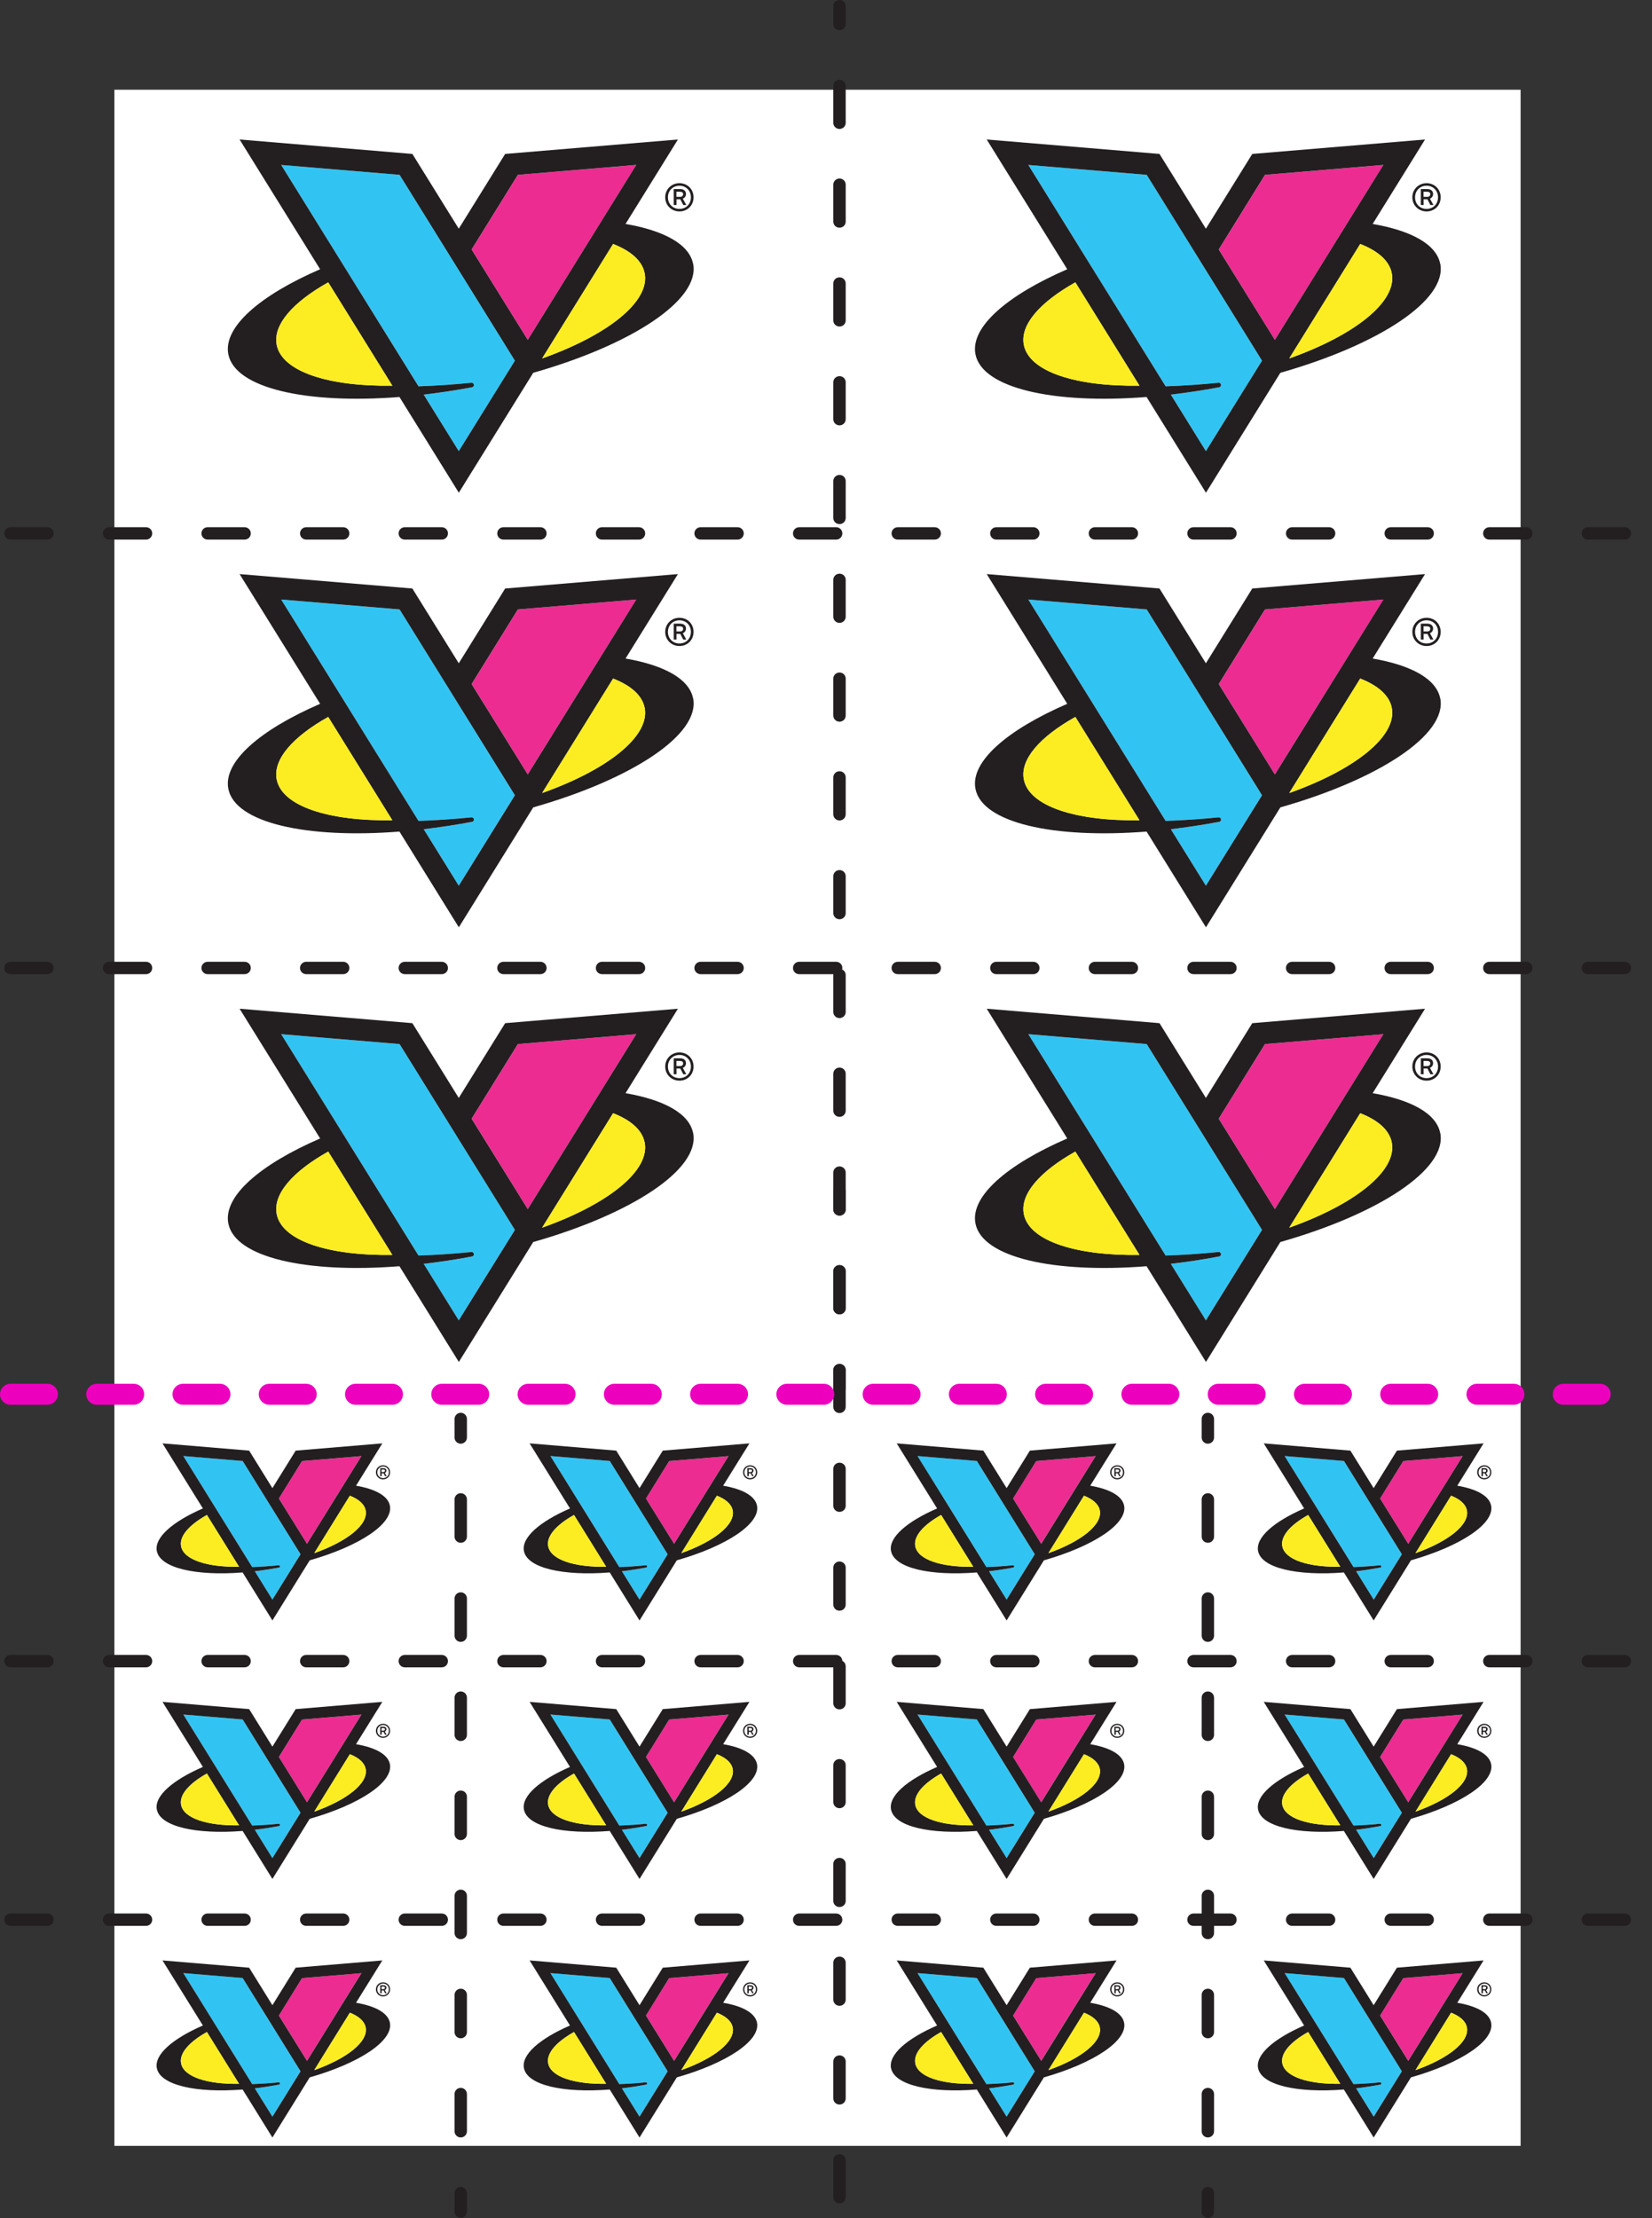 <?xml version="1.0" encoding="UTF-8"?>
<svg xmlns="http://www.w3.org/2000/svg" id="Layer_2" version="1.1" viewBox="0 0 250.7 336.44">
  <rect x="0" y="0" width="250.7" height="336.44" fill="#333333" stroke="none"/>
  <defs>
    <style>
      .st0 {
        fill: #31c4f3;
      }

      .st1 {
        fill: #fff;
      }

      .st2 {
        fill: #ec00bd;
      }

      .st3 {
        fill: #231f20;
      }

      .st4 {
        fill: #fbed21;
      }

      .st5 {
        fill: #ec2c91;
      }
    </style>
  </defs>
  <rect class="st1" x="17.36" y="13.61" width="213.4" height="311.89"></rect>
  <g>
    <path class="st3" d="M127.4,4.58c-.52,0-.94-.41-.94-.92V.92c0-.51.42-.92.94-.92s.94.41.94.92v2.75c0,.51-.42.92-.94.92h0Z"></path>
    <path class="st3" d="M127.4,199.38c-.52,0-.94-.41-.94-.92v-5.63c0-.51.42-.92.94-.92s.94.41.94.92v5.63c0,.51-.42.92-.94.92ZM127.4,184.4c-.52,0-.94-.41-.94-.92v-5.63c0-.51.42-.92.94-.92s.94.41.94.92v5.63c0,.51-.42.92-.94.92ZM127.4,169.41c-.52,0-.94-.41-.94-.92v-5.63c0-.51.42-.92.94-.92s.94.41.94.92v5.63c0,.51-.42.92-.94.92ZM127.4,154.43c-.52,0-.94-.41-.94-.92v-5.62c0-.51.42-.92.94-.92s.94.41.94.92v5.62c0,.51-.42.92-.94.92ZM127.4,139.44c-.52,0-.94-.41-.94-.92v-5.62c0-.51.42-.92.94-.92s.94.41.94.92v5.62c0,.51-.42.92-.94.92ZM127.4,124.45c-.52,0-.94-.41-.94-.92v-5.62c0-.51.42-.92.94-.92s.94.41.94.92v5.62c0,.51-.42.92-.94.92ZM127.4,109.47c-.52,0-.94-.41-.94-.92v-5.62c0-.51.42-.92.94-.92s.94.41.94.92v5.62c0,.51-.42.92-.94.92ZM127.4,94.48c-.52,0-.94-.41-.94-.92v-5.62c0-.51.42-.92.94-.92s.94.41.94.92v5.62c0,.51-.42.92-.94.92ZM127.4,79.5c-.52,0-.94-.41-.94-.92v-5.62c0-.51.42-.92.94-.92s.94.41.94.92v5.62c0,.51-.42.92-.94.92ZM127.4,64.52c-.52,0-.94-.41-.94-.92v-5.62c0-.51.42-.92.94-.92s.94.41.94.92v5.62c0,.51-.42.92-.94.92ZM127.4,49.53c-.52,0-.94-.41-.94-.92v-5.62c0-.51.42-.92.94-.92s.94.41.94.92v5.62c0,.51-.42.92-.94.92ZM127.4,34.54c-.52,0-.94-.41-.94-.92v-5.62c0-.51.42-.92.94-.92s.94.41.94.92v5.62c0,.51-.42.92-.94.92ZM127.4,19.56c-.52,0-.94-.41-.94-.92v-5.62c0-.51.42-.92.94-.92s.94.41.94.92v5.62c0,.51-.42.92-.94.92Z"></path>
    <path class="st3" d="M127.4,211.49c-.52,0-.94-.41-.94-.92v-2.75c0-.51.42-.92.94-.92s.94.41.94.92v2.75c0,.51-.42.92-.94.92Z"></path>
  </g>
  <g>
    <path class="st3" d="M127.4,184.37c-.52,0-.94-.41-.94-.92v-2.74c0-.51.42-.92.94-.92s.94.41.94.92v2.75c0,.51-.42.92-.94.92h0Z"></path>
    <path class="st3" d="M127.4,334.22c-.52,0-.94-.41-.94-.92v-5.62c0-.51.42-.92.94-.92s.94.41.94.92v5.62c0,.51-.42.92-.94.92ZM127.4,319.23c-.52,0-.94-.41-.94-.92v-5.62c0-.51.42-.92.94-.92s.94.41.94.92v5.62c0,.51-.42.92-.94.92ZM127.4,304.25c-.52,0-.94-.41-.94-.92v-5.62c0-.51.42-.92.94-.92s.94.41.94.92v5.62c0,.51-.42.92-.94.92ZM127.4,289.27c-.52,0-.94-.41-.94-.92v-5.62c0-.51.42-.92.94-.92s.94.41.94.92v5.62c0,.51-.42.92-.94.92ZM127.4,274.28c-.52,0-.94-.41-.94-.92v-5.62c0-.51.42-.92.94-.92s.94.41.94.92v5.62c0,.51-.42.92-.94.92ZM127.4,259.29c-.52,0-.94-.41-.94-.92v-5.62c0-.51.42-.92.94-.92s.94.41.94.92v5.62c0,.51-.42.92-.94.92ZM127.4,244.32c-.52,0-.94-.41-.94-.92v-5.62c0-.51.42-.92.94-.92s.94.41.94.92v5.62c0,.51-.42.92-.94.92ZM127.4,229.33c-.52,0-.94-.41-.94-.92v-5.62c0-.51.42-.92.94-.92s.94.41.94.92v5.62c0,.51-.42.92-.94.92ZM127.4,214.34c-.52,0-.94-.41-.94-.92v-5.62c0-.51.42-.92.94-.92s.94.41.94.92v5.62c0,.51-.42.92-.94.92ZM127.4,199.35c-.52,0-.94-.41-.94-.92v-5.62c0-.51.42-.92.94-.92s.94.41.94.92v5.62c0,.51-.42.92-.94.92Z"></path>
  </g>
  <g>
    <path class="st3" d="M69.92,218.99c-.52,0-.94-.42-.94-.94v-2.81c0-.52.42-.94.94-.94s.94.42.94.94v2.81c0,.52-.42.94-.94.94Z"></path>
    <path class="st3" d="M69.92,324.22c-.52,0-.94-.42-.94-.94v-5.64c0-.52.42-.94.94-.94s.94.42.94.94v5.64c0,.52-.42.94-.94.94ZM69.92,309.18c-.52,0-.94-.42-.94-.94v-5.64c0-.52.42-.94.94-.94s.94.42.94.94v5.64c0,.52-.42.94-.94.94ZM69.92,294.15c-.52,0-.94-.42-.94-.94v-5.64c0-.52.42-.94.94-.94s.94.42.94.94v5.64c0,.52-.42.94-.94.94ZM69.92,279.12c-.52,0-.94-.42-.94-.94v-5.64c0-.52.42-.94.94-.94s.94.42.94.94v5.64c0,.52-.42.94-.94.94ZM69.92,264.09c-.52,0-.94-.42-.94-.94v-5.64c0-.52.42-.94.94-.94s.94.42.94.94v5.64c0,.52-.42.94-.94.94ZM69.92,249.05c-.52,0-.94-.42-.94-.94v-5.64c0-.52.42-.94.94-.94s.94.42.94.94v5.64c0,.52-.42.94-.94.94ZM69.92,234.02c-.52,0-.94-.42-.94-.94v-5.64c0-.52.42-.94.94-.94s.94.42.94.94v5.64c0,.52-.42.94-.94.94Z"></path>
    <path class="st3" d="M69.92,336.42c-.52,0-.94-.42-.94-.94v-2.81c0-.52.42-.94.94-.94s.94.42.94.94v2.81c0,.52-.42.94-.94.94Z"></path>
  </g>
  <g>
    <path class="st3" d="M183.3,218.99c-.52,0-.94-.42-.94-.94v-2.81c0-.52.42-.94.94-.94s.94.42.94.94v2.81c0,.52-.42.94-.94.94Z"></path>
    <path class="st3" d="M183.3,324.22c-.52,0-.94-.42-.94-.94v-5.64c0-.52.42-.94.94-.94s.94.42.94.94v5.64c0,.52-.42.94-.94.94ZM183.3,309.18c-.52,0-.94-.42-.94-.94v-5.64c0-.52.42-.94.94-.94s.94.42.94.94v5.64c0,.52-.42.94-.94.94ZM183.3,294.15c-.52,0-.94-.42-.94-.94v-5.64c0-.52.42-.94.94-.94s.94.42.94.94v5.64c0,.52-.42.94-.94.94ZM183.3,279.12c-.52,0-.94-.42-.94-.94v-5.64c0-.52.42-.94.94-.94s.94.42.94.94v5.64c0,.52-.42.94-.94.94ZM183.3,264.09c-.52,0-.94-.42-.94-.94v-5.64c0-.52.42-.94.94-.94s.94.42.94.94v5.64c0,.52-.42.94-.94.94ZM183.3,249.05c-.52,0-.94-.42-.94-.94v-5.64c0-.52.42-.94.94-.94s.94.42.94.94v5.64c0,.52-.42.94-.94.94ZM183.3,234.02c-.52,0-.94-.42-.94-.94v-5.64c0-.52.42-.94.94-.94s.94.42.94.94v5.64c0,.52-.42.94-.94.94Z"></path>
    <path class="st3" d="M183.3,336.42c-.52,0-.94-.42-.94-.94v-2.81c0-.52.42-.94.94-.94s.94.42.94.94v2.81c0,.52-.42.94-.94.94Z"></path>
  </g>
  <path class="st2" d="M242.84,213.08h-5.61c-.88,0-1.59-.71-1.59-1.59s.71-1.59,1.59-1.59h5.61c.88,0,1.59.71,1.59,1.59s-.71,1.59-1.59,1.59ZM229.75,213.08h-5.61c-.88,0-1.59-.71-1.59-1.59s.71-1.59,1.59-1.59h5.61c.88,0,1.59.71,1.59,1.59s-.71,1.59-1.59,1.59ZM216.66,213.08h-5.61c-.88,0-1.59-.71-1.59-1.59s.71-1.59,1.59-1.59h5.61c.88,0,1.59.71,1.59,1.59s-.71,1.59-1.59,1.59ZM203.57,213.08h-5.61c-.88,0-1.59-.71-1.59-1.59s.71-1.59,1.59-1.59h5.61c.88,0,1.59.71,1.59,1.59s-.71,1.59-1.59,1.59ZM190.48,213.08h-5.61c-.88,0-1.59-.71-1.59-1.59s.71-1.59,1.59-1.59h5.61c.88,0,1.59.71,1.59,1.59s-.71,1.59-1.59,1.59ZM177.38,213.08h-5.61c-.88,0-1.59-.71-1.59-1.59s.71-1.59,1.59-1.59h5.61c.88,0,1.59.71,1.59,1.59s-.71,1.59-1.59,1.59ZM164.29,213.08h-5.61c-.88,0-1.59-.71-1.59-1.59s.71-1.59,1.59-1.59h5.61c.88,0,1.59.71,1.59,1.59s-.71,1.59-1.59,1.59ZM151.2,213.08h-5.61c-.88,0-1.59-.71-1.59-1.59s.71-1.59,1.59-1.59h5.61c.88,0,1.59.71,1.59,1.59s-.71,1.59-1.59,1.59ZM138.11,213.08h-5.61c-.88,0-1.59-.71-1.59-1.59s.71-1.59,1.59-1.59h5.61c.88,0,1.59.71,1.59,1.59s-.71,1.59-1.59,1.59ZM125.02,213.08h-5.61c-.88,0-1.59-.71-1.59-1.59s.71-1.59,1.59-1.59h5.61c.88,0,1.59.71,1.59,1.59s-.71,1.59-1.59,1.59ZM111.93,213.08h-5.61c-.88,0-1.59-.71-1.59-1.59s.71-1.59,1.59-1.59h5.61c.88,0,1.59.71,1.59,1.59s-.71,1.59-1.59,1.59ZM98.84,213.08h-5.61c-.88,0-1.59-.71-1.59-1.59s.71-1.59,1.59-1.59h5.61c.88,0,1.59.71,1.59,1.59s-.71,1.59-1.59,1.59ZM85.75,213.08h-5.61c-.88,0-1.59-.71-1.59-1.59s.71-1.59,1.59-1.59h5.61c.88,0,1.59.71,1.59,1.59s-.71,1.59-1.59,1.59ZM72.65,213.08h-5.61c-.88,0-1.59-.71-1.59-1.59s.71-1.59,1.59-1.59h5.61c.88,0,1.59.71,1.59,1.59s-.71,1.59-1.59,1.59ZM59.56,213.08h-5.61c-.88,0-1.59-.71-1.59-1.59s.71-1.59,1.59-1.59h5.61c.88,0,1.59.71,1.59,1.59s-.71,1.59-1.59,1.59ZM46.47,213.08h-5.61c-.88,0-1.59-.71-1.59-1.59s.71-1.59,1.59-1.59h5.61c.88,0,1.59.71,1.59,1.59s-.71,1.59-1.59,1.59ZM33.38,213.08h-5.61c-.88,0-1.59-.71-1.59-1.59s.71-1.59,1.59-1.59h5.61c.88,0,1.59.71,1.59,1.59s-.71,1.59-1.59,1.59ZM20.29,213.08h-5.61c-.88,0-1.59-.71-1.59-1.59s.71-1.59,1.59-1.59h5.61c.88,0,1.59.71,1.59,1.59s-.71,1.59-1.59,1.59ZM7.2,213.08H1.59c-.88,0-1.59-.71-1.59-1.59s.71-1.59,1.59-1.59h5.61c.88,0,1.59.71,1.59,1.59s-.71,1.59-1.59,1.59Z"></path>
  <path class="st3" d="M246.58,81.85h-5.61c-.52,0-.94-.42-.94-.94s.42-.94.94-.94h5.61c.52,0,.94.42.94.94s-.42.94-.94.94ZM231.62,81.85h-5.61c-.52,0-.94-.42-.94-.94s.42-.94.94-.94h5.61c.52,0,.94.42.94.94s-.42.94-.94.94ZM216.66,81.85h-5.61c-.52,0-.94-.42-.94-.94s.42-.94.94-.94h5.61c.52,0,.94.42.94.94s-.42.94-.94.94ZM201.7,81.85h-5.61c-.52,0-.94-.42-.94-.94s.42-.94.94-.94h5.61c.52,0,.94.42.94.94s-.42.94-.94.94ZM186.73,81.85h-5.61c-.52,0-.94-.42-.94-.94s.42-.94.94-.94h5.61c.52,0,.94.42.94.94s-.42.94-.94.94ZM171.77,81.85h-5.61c-.52,0-.94-.42-.94-.94s.42-.94.94-.94h5.61c.52,0,.94.42.94.94s-.42.94-.94.94ZM156.81,81.85h-5.61c-.52,0-.94-.42-.94-.94s.42-.94.94-.94h5.61c.52,0,.94.42.94.94s-.42.94-.94.94ZM141.85,81.85h-5.61c-.52,0-.94-.42-.94-.94s.42-.94.94-.94h5.61c.52,0,.94.42.94.94s-.42.94-.94.94ZM126.89,81.85h-5.61c-.52,0-.94-.42-.94-.94s.42-.94.94-.94h5.61c.52,0,.94.42.94.94s-.42.94-.94.94ZM111.93,81.85h-5.61c-.52,0-.94-.42-.94-.94s.42-.94.94-.94h5.61c.52,0,.94.42.94.94s-.42.94-.94.94ZM96.97,81.85h-5.61c-.52,0-.94-.42-.94-.94s.42-.94.94-.94h5.61c.52,0,.94.42.94.94s-.42.94-.94.94ZM82.01,81.85h-5.61c-.52,0-.94-.42-.94-.94s.42-.94.94-.94h5.61c.52,0,.94.42.94.94s-.42.94-.94.94ZM67.04,81.85h-5.61c-.52,0-.94-.42-.94-.94s.42-.94.94-.94h5.61c.52,0,.94.42.94.94s-.42.94-.94.94ZM52.08,81.85h-5.61c-.52,0-.94-.42-.94-.94s.42-.94.94-.94h5.61c.52,0,.94.42.94.94s-.42.94-.94.94ZM37.12,81.85h-5.61c-.52,0-.94-.42-.94-.94s.42-.94.94-.94h5.61c.52,0,.94.42.94.94s-.42.94-.94.94ZM22.16,81.85h-5.61c-.52,0-.94-.42-.94-.94s.42-.94.94-.94h5.61c.52,0,.94.42.94.94s-.42.94-.94.94ZM7.2,81.85H1.59c-.52,0-.94-.42-.94-.94s.42-.94.94-.94h5.61c.52,0,.94.42.94.94s-.42.94-.94.94Z"></path>
  <path class="st3" d="M246.58,147.77h-5.61c-.52,0-.94-.42-.94-.94s.42-.94.94-.94h5.61c.52,0,.94.42.94.94s-.42.94-.94.94ZM231.62,147.77h-5.61c-.52,0-.94-.42-.94-.94s.42-.94.94-.94h5.61c.52,0,.94.42.94.94s-.42.94-.94.94ZM216.66,147.77h-5.61c-.52,0-.94-.42-.94-.94s.42-.94.94-.94h5.61c.52,0,.94.42.94.94s-.42.94-.94.94ZM201.7,147.77h-5.61c-.52,0-.94-.42-.94-.94s.42-.94.94-.94h5.61c.52,0,.94.42.94.94s-.42.94-.94.94ZM186.73,147.77h-5.61c-.52,0-.94-.42-.94-.94s.42-.94.94-.94h5.61c.52,0,.94.42.94.94s-.42.94-.94.94ZM171.77,147.77h-5.61c-.52,0-.94-.42-.94-.94s.42-.94.94-.94h5.61c.52,0,.94.42.94.94s-.42.94-.94.94ZM156.81,147.77h-5.61c-.52,0-.94-.42-.94-.94s.42-.94.94-.94h5.61c.52,0,.94.42.94.94s-.42.94-.94.94ZM141.85,147.77h-5.61c-.52,0-.94-.42-.94-.94s.42-.94.94-.94h5.61c.52,0,.94.42.94.94s-.42.94-.94.94ZM126.89,147.77h-5.61c-.52,0-.94-.42-.94-.94s.42-.94.94-.94h5.61c.52,0,.94.42.94.94s-.42.94-.94.94ZM111.93,147.77h-5.61c-.52,0-.94-.42-.94-.94s.42-.94.94-.94h5.61c.52,0,.94.42.94.94s-.42.94-.94.94ZM96.97,147.77h-5.61c-.52,0-.94-.42-.94-.94s.42-.94.94-.94h5.61c.52,0,.94.42.94.94s-.42.94-.94.94ZM82.01,147.77h-5.61c-.52,0-.94-.42-.94-.94s.42-.94.94-.94h5.61c.52,0,.94.42.94.94s-.42.94-.94.94ZM67.04,147.77h-5.61c-.52,0-.94-.42-.94-.94s.42-.94.94-.94h5.61c.52,0,.94.42.94.94s-.42.94-.94.94ZM52.08,147.77h-5.61c-.52,0-.94-.42-.94-.94s.42-.94.94-.94h5.61c.52,0,.94.42.94.94s-.42.94-.94.94ZM37.12,147.77h-5.61c-.52,0-.94-.42-.94-.94s.42-.94.94-.94h5.61c.52,0,.94.42.94.94s-.42.94-.94.94ZM22.16,147.77h-5.61c-.52,0-.94-.42-.94-.94s.42-.94.94-.94h5.61c.52,0,.94.42.94.94s-.42.94-.94.94ZM7.2,147.77H1.59c-.52,0-.94-.42-.94-.94s.42-.94.94-.94h5.61c.52,0,.94.42.94.94s-.42.94-.94.94Z"></path>
  <path class="st3" d="M246.58,252.91h-5.61c-.52,0-.94-.42-.94-.94s.42-.94.94-.94h5.61c.52,0,.94.42.94.94s-.42.94-.94.94ZM231.62,252.91h-5.61c-.52,0-.94-.42-.94-.94s.42-.94.94-.94h5.61c.52,0,.94.42.94.94s-.42.94-.94.94ZM216.66,252.91h-5.61c-.52,0-.94-.42-.94-.94s.42-.94.94-.94h5.61c.52,0,.94.42.94.94s-.42.94-.94.94ZM201.7,252.91h-5.61c-.52,0-.94-.42-.94-.94s.42-.94.94-.94h5.61c.52,0,.94.42.94.94s-.42.94-.94.94ZM186.73,252.91h-5.61c-.52,0-.94-.42-.94-.94s.42-.94.94-.94h5.61c.52,0,.94.42.94.94s-.42.94-.94.94ZM171.77,252.91h-5.61c-.52,0-.94-.42-.94-.94s.42-.94.94-.94h5.61c.52,0,.94.42.94.94s-.42.94-.94.94ZM156.81,252.91h-5.61c-.52,0-.94-.42-.94-.94s.42-.94.94-.94h5.61c.52,0,.94.42.94.94s-.42.94-.94.94ZM141.85,252.91h-5.61c-.52,0-.94-.42-.94-.94s.42-.94.94-.94h5.61c.52,0,.94.42.94.94s-.42.94-.94.94ZM126.89,252.91h-5.61c-.52,0-.94-.42-.94-.94s.42-.94.94-.94h5.61c.52,0,.94.42.94.94s-.42.94-.94.94ZM111.93,252.91h-5.61c-.52,0-.94-.42-.94-.94s.42-.94.94-.94h5.61c.52,0,.94.42.94.94s-.42.94-.94.94ZM96.97,252.91h-5.61c-.52,0-.94-.42-.94-.94s.42-.94.94-.94h5.61c.52,0,.94.42.94.94s-.42.94-.94.94ZM82.01,252.91h-5.61c-.52,0-.94-.42-.94-.94s.42-.94.94-.94h5.61c.52,0,.94.42.94.94s-.42.94-.94.94ZM67.04,252.91h-5.61c-.52,0-.94-.42-.94-.94s.42-.94.94-.94h5.61c.52,0,.94.42.94.94s-.42.94-.94.94ZM52.08,252.91h-5.61c-.52,0-.94-.42-.94-.94s.42-.94.94-.94h5.61c.52,0,.94.42.94.94s-.42.94-.94.94ZM37.12,252.91h-5.61c-.52,0-.94-.42-.94-.94s.42-.94.94-.94h5.61c.52,0,.94.42.94.94s-.42.94-.94.94ZM22.16,252.91h-5.61c-.52,0-.94-.42-.94-.94s.42-.94.94-.94h5.61c.52,0,.94.42.94.94s-.42.94-.94.94ZM7.2,252.91H1.59c-.52,0-.94-.42-.94-.94s.42-.94.94-.94h5.61c.52,0,.94.42.94.94s-.42.94-.94.94Z"></path>
  <path class="st3" d="M246.58,292.13h-5.61c-.52,0-.94-.42-.94-.94s.42-.94.94-.94h5.61c.52,0,.94.42.94.94s-.42.94-.94.94ZM231.62,292.13h-5.61c-.52,0-.94-.42-.94-.94s.42-.94.94-.94h5.61c.52,0,.94.42.94.94s-.42.94-.94.94ZM216.66,292.13h-5.61c-.52,0-.94-.42-.94-.94s.42-.94.94-.94h5.61c.52,0,.94.42.94.94s-.42.94-.94.94ZM201.7,292.13h-5.61c-.52,0-.94-.42-.94-.94s.42-.94.94-.94h5.61c.52,0,.94.42.94.94s-.42.94-.94.94ZM186.73,292.13h-5.61c-.52,0-.94-.42-.94-.94s.42-.94.94-.94h5.61c.52,0,.94.42.94.94s-.42.94-.94.94ZM171.77,292.13h-5.61c-.52,0-.94-.42-.94-.94s.42-.94.94-.94h5.61c.52,0,.94.42.94.94s-.42.94-.94.94ZM156.81,292.13h-5.61c-.52,0-.94-.42-.94-.94s.42-.94.94-.94h5.61c.52,0,.94.42.94.94s-.42.94-.94.94ZM141.85,292.13h-5.61c-.52,0-.94-.42-.94-.94s.42-.94.94-.94h5.61c.52,0,.94.42.94.94s-.42.94-.94.94ZM126.89,292.13h-5.61c-.52,0-.94-.42-.94-.94s.42-.94.94-.94h5.61c.52,0,.94.42.94.94s-.42.94-.94.94ZM111.93,292.13h-5.61c-.52,0-.94-.42-.94-.94s.42-.94.94-.94h5.61c.52,0,.94.42.94.94s-.42.94-.94.94ZM96.97,292.13h-5.61c-.52,0-.94-.42-.94-.94s.42-.94.94-.94h5.61c.52,0,.94.42.94.94s-.42.94-.94.94ZM82.01,292.13h-5.61c-.52,0-.94-.42-.94-.94s.42-.94.94-.94h5.61c.52,0,.94.42.94.94s-.42.94-.94.94ZM67.04,292.13h-5.61c-.52,0-.94-.42-.94-.94s.42-.94.94-.94h5.61c.52,0,.94.42.94.94s-.42.94-.94.94ZM52.08,292.13h-5.61c-.52,0-.94-.42-.94-.94s.42-.94.94-.94h5.61c.52,0,.94.42.94.94s-.42.94-.94.94ZM37.12,292.13h-5.61c-.52,0-.94-.42-.94-.94s.42-.94.94-.94h5.61c.52,0,.94.42.94.94s-.42.94-.94.94ZM22.16,292.13h-5.61c-.52,0-.94-.42-.94-.94s.42-.94.94-.94h5.61c.52,0,.94.42.94.94s-.42.94-.94.94ZM7.2,292.13H1.59c-.52,0-.94-.42-.94-.94s.42-.94.94-.94h5.61c.52,0,.94.42.94.94s-.42.94-.94.94Z"></path>
  <g>
    <g>
      <polygon class="st5" points="71.58 37.84 80.09 51.56 96.57 25.03 78.6 26.52 71.58 37.84"></polygon>
      <path class="st0" d="M60.64,26.52l17.5,28.19-8.52,13.72-5.32-8.57c2.38-.28,4.84-.65,7.34-1.12.23-.04.35-.3.23-.51h0c-.07-.12-.2-.18-.33-.17-2.84.28-5.52.46-8.03.54l-.03-.05-20.81-33.53,17.96,1.5h0Z"></path>
      <path class="st3" d="M105.18,40.02c-.58-2.97-4.41-5.04-10.25-6.05l7.95-12.81-26.22,2.19-7.04,11.34-7.04-11.34-26.22-2.19,12.22,19.68c-9.14,3.96-14.73,8.79-13.93,12.89,1,5.15,11.81,7.6,25.97,6.49l9.01,14.52,11.29-18.19c14.97-4.26,25.34-11.05,24.27-16.54h-.01ZM97.83,41.45c.84,4.31-5.65,9.4-15.56,12.92l10.77-17.36c2.7,1.05,4.42,2.55,4.79,4.44ZM78.6,26.52l17.96-1.5-16.47,26.54-8.52-13.72,7.02-11.32h.01ZM60.64,26.52l17.5,28.19-8.52,13.72-5.32-8.57c2.38-.28,4.84-.65,7.34-1.12.23-.04.35-.3.23-.51h0c-.07-.12-.2-.18-.33-.17-2.84.28-5.52.46-8.03.54l-20.84-33.58,17.96,1.5h0ZM41.99,52.31c-.59-3.05,2.47-6.48,7.82-9.48l9.73,15.67c-9.65.15-16.76-2.12-17.55-6.2h0Z"></path>
      <path class="st4" d="M97.83,41.45c-.37-1.89-2.09-3.39-4.79-4.44l-10.77,17.36c9.92-3.51,16.4-8.61,15.56-12.92ZM41.99,52.31c.79,4.07,7.9,6.34,17.55,6.2l-9.73-15.68c-5.35,2.99-8.41,6.43-7.82,9.48Z"></path>
    </g>
    <path class="st3" d="M100.95,29.93c0-1.21.94-2.14,2.16-2.14s2.14.92,2.14,2.14-.92,2.14-2.14,2.14-2.16-.93-2.16-2.14ZM104.85,29.93c0-1.01-.74-1.76-1.74-1.76s-1.75.75-1.75,1.76.74,1.76,1.75,1.76,1.74-.75,1.74-1.76ZM102.24,31.1v-2.42h.97c.54,0,.89.27.89.74,0,.31-.17.59-.48.71l.53.97h-.46l-.45-.87h-.58v.87h-.42ZM103.2,29.08h-.55v.78h.55c.29,0,.47-.15.47-.4s-.16-.37-.47-.37h0Z"></path>
  </g>
  <g>
    <g>
      <polygon class="st5" points="184.96 37.84 193.47 51.56 209.95 25.03 191.98 26.52 184.96 37.84"></polygon>
      <path class="st0" d="M174.02,26.52l17.5,28.19-8.52,13.72-5.32-8.57c2.38-.28,4.84-.65,7.34-1.12.23-.04.35-.3.23-.51h0c-.07-.12-.2-.18-.33-.17-2.84.28-5.52.46-8.03.54l-.03-.05-20.81-33.53,17.96,1.5h.01Z"></path>
      <path class="st3" d="M218.56,40.02c-.58-2.97-4.41-5.04-10.25-6.05l7.95-12.81-26.22,2.19-7.04,11.34-7.04-11.34-26.22-2.19,12.22,19.68c-9.14,3.96-14.73,8.79-13.93,12.89,1,5.15,11.81,7.6,25.97,6.49l9.01,14.52,11.29-18.19c14.97-4.26,25.34-11.05,24.27-16.54h0ZM211.21,41.45c.84,4.31-5.65,9.4-15.56,12.92l10.77-17.36c2.7,1.05,4.42,2.55,4.79,4.44ZM191.98,26.52l17.96-1.5-16.47,26.54-8.52-13.72,7.02-11.32h0ZM174.02,26.52l17.5,28.19-8.52,13.72-5.32-8.57c2.38-.28,4.84-.65,7.34-1.12.23-.04.35-.3.23-.51h0c-.07-.12-.2-.18-.33-.17-2.84.28-5.52.46-8.03.54l-20.84-33.58,17.96,1.5h.01ZM155.37,52.31c-.59-3.05,2.47-6.48,7.82-9.48l9.73,15.67c-9.65.15-16.76-2.12-17.55-6.2h0Z"></path>
      <path class="st4" d="M211.21,41.45c-.37-1.89-2.09-3.39-4.79-4.44l-10.77,17.36c9.92-3.51,16.4-8.61,15.56-12.92ZM155.37,52.31c.79,4.07,7.9,6.34,17.55,6.2l-9.73-15.68c-5.35,2.99-8.41,6.43-7.82,9.48Z"></path>
    </g>
    <path class="st3" d="M214.33,29.93c0-1.21.94-2.14,2.16-2.14s2.14.92,2.14,2.14-.92,2.14-2.14,2.14-2.16-.93-2.16-2.14ZM218.23,29.93c0-1.01-.74-1.76-1.74-1.76s-1.75.75-1.75,1.76.74,1.76,1.75,1.76,1.74-.75,1.74-1.76ZM215.62,31.1v-2.42h.97c.54,0,.89.27.89.74,0,.31-.17.59-.48.71l.53.97h-.46l-.45-.87h-.58v.87h-.42ZM216.58,29.08h-.55v.78h.55c.29,0,.47-.15.47-.4s-.16-.37-.47-.37h0Z"></path>
  </g>
  <g>
    <g>
      <polygon class="st5" points="71.58 103.76 80.09 117.48 96.57 90.94 78.6 92.44 71.58 103.76"></polygon>
      <path class="st0" d="M60.64,92.44l17.5,28.19-8.52,13.72-5.32-8.57c2.38-.28,4.84-.65,7.34-1.12.23-.04.35-.3.23-.51h0c-.07-.12-.2-.18-.33-.17-2.84.28-5.52.46-8.03.54l-.03-.05-20.81-33.53,17.96,1.5h0Z"></path>
      <path class="st3" d="M105.18,105.94c-.58-2.97-4.41-5.04-10.25-6.05l7.95-12.81-26.22,2.19-7.04,11.34-7.04-11.34-26.22-2.19,12.22,19.68c-9.14,3.96-14.73,8.79-13.93,12.89,1,5.15,11.81,7.6,25.97,6.49l9.01,14.52,11.29-18.19c14.97-4.26,25.34-11.05,24.27-16.54h-.01ZM97.83,107.37c.84,4.31-5.65,9.4-15.56,12.92l10.77-17.36c2.7,1.05,4.42,2.55,4.79,4.44ZM78.6,92.44l17.96-1.5-16.47,26.54-8.52-13.72,7.02-11.32h.01ZM60.64,92.44l17.5,28.19-8.52,13.72-5.32-8.57c2.38-.28,4.84-.65,7.34-1.12.23-.04.35-.3.23-.51h0c-.07-.12-.2-.18-.33-.17-2.84.28-5.52.46-8.03.54l-20.84-33.58,17.96,1.5h0ZM41.99,118.23c-.59-3.05,2.47-6.48,7.82-9.48l9.73,15.67c-9.65.15-16.76-2.12-17.55-6.2h0Z"></path>
      <path class="st4" d="M97.83,107.37c-.37-1.89-2.09-3.39-4.79-4.44l-10.77,17.36c9.92-3.51,16.4-8.61,15.56-12.92ZM41.99,118.23c.79,4.07,7.9,6.34,17.55,6.2l-9.73-15.68c-5.35,2.99-8.41,6.43-7.82,9.48Z"></path>
    </g>
    <path class="st3" d="M100.95,95.85c0-1.21.94-2.14,2.16-2.14s2.14.92,2.14,2.14-.92,2.14-2.14,2.14-2.16-.93-2.16-2.14ZM104.85,95.85c0-1.01-.74-1.76-1.74-1.76s-1.75.75-1.75,1.76.74,1.76,1.75,1.76,1.74-.75,1.74-1.76ZM102.24,97.02v-2.42h.97c.54,0,.89.27.89.74,0,.31-.17.59-.48.71l.53.97h-.46l-.45-.87h-.58v.87h-.42ZM103.2,95h-.55v.78h.55c.29,0,.47-.15.47-.4s-.16-.37-.47-.37h0Z"></path>
  </g>
  <g>
    <g>
      <polygon class="st5" points="184.96 103.76 193.47 117.48 209.95 90.94 191.98 92.44 184.96 103.76"></polygon>
      <path class="st0" d="M174.02,92.44l17.5,28.19-8.52,13.72-5.32-8.57c2.38-.28,4.84-.65,7.34-1.12.23-.04.35-.3.23-.51h0c-.07-.12-.2-.18-.33-.17-2.84.28-5.52.46-8.03.54l-.03-.05-20.81-33.53,17.96,1.5h.01Z"></path>
      <path class="st3" d="M218.56,105.94c-.58-2.97-4.41-5.04-10.25-6.05l7.95-12.81-26.22,2.19-7.04,11.34-7.04-11.34-26.22-2.19,12.22,19.68c-9.14,3.96-14.73,8.79-13.93,12.89,1,5.15,11.81,7.6,25.97,6.49l9.01,14.52,11.29-18.19c14.97-4.26,25.34-11.05,24.27-16.54h0ZM211.21,107.37c.84,4.31-5.65,9.4-15.56,12.92l10.77-17.36c2.7,1.05,4.42,2.55,4.79,4.44ZM191.98,92.44l17.96-1.5-16.47,26.54-8.52-13.72,7.02-11.32h0ZM174.02,92.44l17.5,28.19-8.52,13.72-5.32-8.57c2.38-.28,4.84-.65,7.34-1.12.23-.04.35-.3.23-.51h0c-.07-.12-.2-.18-.33-.17-2.84.28-5.52.46-8.03.54l-20.84-33.58,17.96,1.5h.01ZM155.37,118.23c-.59-3.05,2.47-6.48,7.82-9.48l9.73,15.67c-9.65.15-16.76-2.12-17.55-6.2h0Z"></path>
      <path class="st4" d="M211.21,107.37c-.37-1.89-2.09-3.39-4.79-4.44l-10.77,17.36c9.92-3.51,16.4-8.61,15.56-12.92ZM155.37,118.23c.79,4.07,7.9,6.34,17.55,6.2l-9.73-15.68c-5.35,2.99-8.41,6.43-7.82,9.48Z"></path>
    </g>
    <path class="st3" d="M214.33,95.85c0-1.21.94-2.14,2.16-2.14s2.14.92,2.14,2.14-.92,2.14-2.14,2.14-2.16-.93-2.16-2.14ZM218.23,95.85c0-1.01-.74-1.76-1.74-1.76s-1.75.75-1.75,1.76.74,1.76,1.75,1.76,1.74-.75,1.74-1.76ZM215.62,97.02v-2.42h.97c.54,0,.89.27.89.74,0,.31-.17.59-.48.71l.53.97h-.46l-.45-.87h-.58v.87h-.42ZM216.58,95h-.55v.78h.55c.29,0,.47-.15.47-.4s-.16-.37-.47-.37h0Z"></path>
  </g>
  <g>
    <g>
      <polygon class="st5" points="71.58 169.69 80.09 183.41 96.57 156.87 78.6 158.37 71.58 169.69"></polygon>
      <path class="st0" d="M60.64,158.37l17.5,28.19-8.52,13.72-5.32-8.57c2.38-.28,4.84-.65,7.34-1.12.23-.04.35-.3.23-.51h0c-.07-.12-.2-.18-.33-.17-2.84.28-5.52.46-8.03.54l-.03-.05-20.81-33.53,17.96,1.5h0Z"></path>
      <path class="st3" d="M105.18,171.87c-.58-2.97-4.41-5.04-10.25-6.05l7.95-12.81-26.22,2.19-7.04,11.34-7.04-11.34-26.22-2.19,12.22,19.68c-9.14,3.96-14.73,8.79-13.93,12.89,1,5.15,11.81,7.6,25.97,6.49l9.01,14.52,11.29-18.19c14.97-4.26,25.34-11.05,24.27-16.54h-.01ZM97.83,173.3c.84,4.31-5.65,9.4-15.56,12.92l10.77-17.36c2.7,1.05,4.42,2.55,4.79,4.44ZM78.6,158.37l17.96-1.5-16.47,26.54-8.52-13.72,7.02-11.32h.01ZM60.64,158.37l17.5,28.19-8.52,13.72-5.32-8.57c2.38-.28,4.84-.65,7.34-1.12.23-.04.35-.3.23-.51h0c-.07-.12-.2-.18-.33-.17-2.84.28-5.52.46-8.03.54l-20.84-33.58,17.96,1.5h0ZM41.99,184.16c-.59-3.05,2.47-6.48,7.82-9.48l9.73,15.67c-9.65.15-16.76-2.12-17.55-6.2h0Z"></path>
      <path class="st4" d="M97.83,173.3c-.37-1.89-2.09-3.39-4.79-4.44l-10.77,17.36c9.92-3.51,16.4-8.61,15.56-12.92ZM41.99,184.16c.79,4.07,7.9,6.34,17.55,6.2l-9.73-15.68c-5.35,2.99-8.41,6.43-7.82,9.48Z"></path>
    </g>
    <path class="st3" d="M100.95,161.78c0-1.21.94-2.14,2.16-2.14s2.14.92,2.14,2.14-.92,2.14-2.14,2.14-2.16-.93-2.16-2.14ZM104.85,161.78c0-1.01-.74-1.76-1.74-1.76s-1.75.75-1.75,1.76.74,1.76,1.75,1.76,1.74-.75,1.74-1.76ZM102.24,162.95v-2.42h.97c.54,0,.89.27.89.74,0,.31-.17.59-.48.71l.53.97h-.46l-.45-.87h-.58v.87h-.42ZM103.2,160.93h-.55v.78h.55c.29,0,.47-.15.47-.4s-.16-.37-.47-.37h0Z"></path>
  </g>
  <g>
    <g>
      <polygon class="st5" points="184.96 169.69 193.47 183.41 209.95 156.87 191.98 158.37 184.96 169.69"></polygon>
      <path class="st0" d="M174.02,158.37l17.5,28.19-8.52,13.72-5.32-8.57c2.38-.28,4.84-.65,7.34-1.12.23-.04.35-.3.23-.51h0c-.07-.12-.2-.18-.33-.17-2.84.28-5.52.46-8.03.54l-.03-.05-20.81-33.53,17.96,1.5h.01Z"></path>
      <path class="st3" d="M218.56,171.87c-.58-2.97-4.41-5.04-10.25-6.05l7.95-12.81-26.22,2.19-7.04,11.34-7.04-11.34-26.22-2.19,12.22,19.68c-9.14,3.96-14.73,8.79-13.93,12.89,1,5.15,11.81,7.6,25.97,6.49l9.01,14.52,11.29-18.19c14.97-4.26,25.34-11.05,24.27-16.54h0ZM211.21,173.3c.84,4.31-5.65,9.4-15.56,12.92l10.77-17.36c2.7,1.05,4.42,2.55,4.79,4.44ZM191.98,158.37l17.96-1.5-16.47,26.54-8.52-13.72,7.02-11.32h0ZM174.02,158.37l17.5,28.19-8.52,13.72-5.32-8.57c2.38-.28,4.84-.65,7.34-1.12.23-.04.35-.3.23-.51h0c-.07-.12-.2-.18-.33-.17-2.84.28-5.52.46-8.03.54l-20.84-33.58,17.96,1.5h.01ZM155.37,184.16c-.59-3.05,2.47-6.48,7.82-9.48l9.73,15.67c-9.65.15-16.76-2.12-17.55-6.2h0Z"></path>
      <path class="st4" d="M211.21,173.3c-.37-1.89-2.09-3.39-4.79-4.44l-10.77,17.36c9.92-3.51,16.4-8.61,15.56-12.92ZM155.37,184.16c.79,4.07,7.9,6.34,17.55,6.2l-9.73-15.68c-5.35,2.99-8.41,6.43-7.82,9.48Z"></path>
    </g>
    <path class="st3" d="M214.33,161.78c0-1.21.94-2.14,2.16-2.14s2.14.92,2.14,2.14-.92,2.14-2.14,2.14-2.16-.93-2.16-2.14ZM218.23,161.78c0-1.01-.74-1.76-1.74-1.76s-1.75.75-1.75,1.76.74,1.76,1.75,1.76,1.74-.75,1.74-1.76ZM215.62,162.95v-2.42h.97c.54,0,.89.27.89.74,0,.31-.17.59-.48.71l.53.97h-.46l-.45-.87h-.58v.87h-.42ZM216.58,160.93h-.55v.78h.55c.29,0,.47-.15.47-.4s-.16-.37-.47-.37h0Z"></path>
  </g>
  <g>
    <g>
      <polygon class="st5" points="42.32 227.29 46.59 234.18 54.85 220.87 45.84 221.62 42.32 227.29"></polygon>
      <path class="st0" d="M36.83,221.62l8.78,14.14-4.27,6.88-2.67-4.3c1.19-.14,2.43-.33,3.68-.56.12-.02.18-.15.12-.26h0c-.04-.06-.1-.09-.17-.09-1.42.14-2.77.23-4.03.27l-.02-.03-10.44-16.82,9.01.75h0Z"></path>
      <path class="st3" d="M59.17,228.39c-.29-1.49-2.21-2.53-5.14-3.03l3.99-6.42-13.15,1.1-3.53,5.69-3.53-5.69-13.15-1.1,6.13,9.87c-4.58,1.99-7.39,4.41-6.99,6.46.5,2.58,5.92,3.81,13.02,3.25l4.52,7.28,5.66-9.12c7.51-2.14,12.71-5.54,12.17-8.3h0ZM55.49,229.11c.42,2.16-2.83,4.71-7.8,6.48l5.4-8.71c1.35.53,2.22,1.28,2.4,2.23ZM45.84,221.62l9.01-.75-8.26,13.31-4.27-6.88,3.52-5.68h0ZM36.83,221.62l8.78,14.14-4.27,6.88-2.67-4.3c1.19-.14,2.43-.33,3.68-.56.12-.02.18-.15.12-.26h0c-.04-.06-.1-.09-.17-.09-1.42.14-2.77.23-4.03.27l-10.45-16.84,9.01.75h0ZM27.48,234.55c-.3-1.53,1.24-3.25,3.92-4.75l4.88,7.86c-4.84.08-8.41-1.06-8.8-3.11h0Z"></path>
      <path class="st4" d="M55.49,229.11c-.19-.95-1.05-1.7-2.4-2.23l-5.4,8.71c4.98-1.76,8.22-4.32,7.8-6.48ZM27.48,234.55c.4,2.04,3.96,3.18,8.8,3.11l-4.88-7.86c-2.68,1.5-4.22,3.22-3.92,4.75Z"></path>
    </g>
    <path class="st3" d="M57.05,223.33c0-.61.47-1.07,1.08-1.07s1.07.46,1.07,1.07-.46,1.07-1.07,1.07-1.08-.47-1.08-1.07ZM59.01,223.33c0-.51-.37-.88-.87-.88s-.88.38-.88.88.37.88.88.88.87-.38.87-.88ZM57.7,223.91v-1.21h.49c.27,0,.45.14.45.37,0,.16-.09.3-.24.36l.27.49h-.23l-.23-.44h-.29v.44h-.21ZM58.18,222.9h-.28v.39h.28c.15,0,.24-.08.24-.2s-.08-.19-.24-.19h0Z"></path>
  </g>
  <g>
    <g>
      <polygon class="st5" points="98.03 227.29 102.3 234.18 110.56 220.87 101.55 221.62 98.03 227.29"></polygon>
      <path class="st0" d="M92.54,221.62l8.78,14.14-4.27,6.88-2.67-4.3c1.19-.14,2.43-.33,3.68-.56.12-.02.18-.15.12-.26h0c-.04-.06-.1-.09-.17-.09-1.42.14-2.77.23-4.03.27l-.02-.03-10.44-16.82,9.01.75h0Z"></path>
      <path class="st3" d="M114.88,228.39c-.29-1.49-2.21-2.53-5.14-3.03l3.99-6.42-13.15,1.1-3.53,5.69-3.53-5.69-13.15-1.1,6.13,9.87c-4.58,1.99-7.39,4.41-6.99,6.46.5,2.58,5.92,3.81,13.02,3.25l4.52,7.28,5.66-9.12c7.51-2.14,12.71-5.54,12.17-8.3h0ZM111.19,229.11c.42,2.16-2.83,4.71-7.8,6.48l5.4-8.71c1.35.53,2.22,1.28,2.4,2.23ZM101.55,221.62l9.01-.75-8.26,13.31-4.27-6.88,3.52-5.68h0ZM92.54,221.62l8.78,14.14-4.27,6.88-2.67-4.3c1.19-.14,2.43-.33,3.68-.56.12-.02.18-.15.12-.26h0c-.04-.06-.1-.09-.17-.09-1.42.14-2.77.23-4.03.27l-10.45-16.84,9.01.75h0ZM83.19,234.55c-.3-1.53,1.24-3.25,3.92-4.75l4.88,7.86c-4.84.08-8.41-1.06-8.8-3.11h0Z"></path>
      <path class="st4" d="M111.19,229.11c-.19-.95-1.05-1.7-2.4-2.23l-5.4,8.71c4.98-1.76,8.22-4.32,7.8-6.48ZM83.19,234.55c.4,2.04,3.96,3.18,8.8,3.11l-4.88-7.86c-2.68,1.5-4.22,3.22-3.92,4.75Z"></path>
    </g>
    <path class="st3" d="M112.76,223.33c0-.61.47-1.07,1.08-1.07s1.07.46,1.07,1.07-.46,1.07-1.07,1.07-1.08-.47-1.08-1.07ZM114.71,223.33c0-.51-.37-.88-.87-.88s-.88.38-.88.88.37.88.88.88.87-.38.87-.88ZM113.41,223.91v-1.21h.49c.27,0,.45.14.45.37,0,.16-.09.3-.24.36l.27.49h-.23l-.23-.44h-.29v.44h-.21ZM113.89,222.9h-.28v.39h.28c.15,0,.24-.08.24-.2s-.08-.19-.24-.19h0Z"></path>
  </g>
  <g>
    <g>
      <polygon class="st5" points="153.74 227.29 158 234.18 166.27 220.87 157.26 221.62 153.74 227.29"></polygon>
      <path class="st0" d="M148.25,221.62l8.78,14.14-4.27,6.88-2.67-4.3c1.19-.14,2.43-.33,3.68-.56.12-.02.18-.15.12-.26h0c-.04-.06-.1-.09-.17-.09-1.42.14-2.77.23-4.03.27l-.02-.03-10.44-16.82,9.01.75h0Z"></path>
      <path class="st3" d="M170.59,228.39c-.29-1.49-2.21-2.53-5.14-3.03l3.99-6.42-13.15,1.1-3.53,5.69-3.53-5.69-13.15-1.1,6.13,9.87c-4.58,1.99-7.39,4.41-6.99,6.46.5,2.58,5.92,3.81,13.02,3.25l4.52,7.28,5.66-9.12c7.51-2.14,12.71-5.54,12.17-8.3h0ZM166.9,229.11c.42,2.16-2.83,4.71-7.8,6.48l5.4-8.71c1.35.53,2.22,1.28,2.4,2.23ZM157.26,221.62l9.01-.75-8.26,13.31-4.27-6.88,3.52-5.68h0ZM148.25,221.62l8.78,14.14-4.27,6.88-2.67-4.3c1.19-.14,2.43-.33,3.68-.56.12-.02.18-.15.12-.26h0c-.04-.06-.1-.09-.17-.09-1.42.14-2.77.23-4.03.27l-10.45-16.84,9.01.75h0ZM138.9,234.55c-.3-1.53,1.24-3.25,3.92-4.75l4.88,7.86c-4.84.08-8.41-1.06-8.8-3.11h0Z"></path>
      <path class="st4" d="M166.9,229.11c-.19-.95-1.05-1.7-2.4-2.23l-5.4,8.71c4.98-1.76,8.22-4.32,7.8-6.48ZM138.9,234.55c.4,2.04,3.96,3.18,8.8,3.11l-4.88-7.86c-2.68,1.5-4.22,3.22-3.92,4.75Z"></path>
    </g>
    <path class="st3" d="M168.47,223.33c0-.61.47-1.07,1.08-1.07s1.07.46,1.07,1.07-.46,1.07-1.07,1.07-1.08-.47-1.08-1.07ZM170.42,223.33c0-.51-.37-.88-.87-.88s-.88.38-.88.88.37.88.88.88.87-.38.87-.88ZM169.11,223.91v-1.21h.49c.27,0,.45.14.45.37,0,.16-.09.3-.24.36l.27.49h-.23l-.23-.44h-.29v.44h-.21ZM169.59,222.9h-.28v.39h.28c.15,0,.24-.08.24-.2s-.08-.19-.24-.19h0Z"></path>
  </g>
  <g>
    <g>
      <polygon class="st5" points="209.44 227.29 213.71 234.18 221.98 220.87 212.96 221.62 209.44 227.29"></polygon>
      <path class="st0" d="M203.96,221.62l8.78,14.14-4.27,6.88-2.67-4.3c1.19-.14,2.43-.33,3.68-.56.12-.02.18-.15.12-.26h0c-.04-.06-.1-.09-.17-.09-1.42.14-2.77.23-4.03.27l-.02-.03-10.44-16.82,9.01.75h0Z"></path>
      <path class="st3" d="M226.29,228.39c-.29-1.49-2.21-2.53-5.14-3.03l3.99-6.42-13.15,1.1-3.53,5.69-3.53-5.69-13.15-1.1,6.13,9.87c-4.58,1.99-7.39,4.41-6.99,6.46.5,2.58,5.92,3.81,13.02,3.25l4.52,7.28,5.66-9.12c7.51-2.14,12.71-5.54,12.17-8.3h0ZM222.61,229.11c.42,2.16-2.83,4.71-7.8,6.48l5.4-8.71c1.35.53,2.22,1.28,2.4,2.23ZM212.96,221.62l9.01-.75-8.26,13.31-4.27-6.88,3.52-5.68h0ZM203.96,221.62l8.78,14.14-4.27,6.88-2.67-4.3c1.19-.14,2.43-.33,3.68-.56.12-.02.18-.15.12-.26h0c-.04-.06-.1-.09-.17-.09-1.42.14-2.77.23-4.03.27l-10.45-16.84,9.01.75h0ZM194.6,234.55c-.3-1.53,1.24-3.25,3.92-4.75l4.88,7.86c-4.84.08-8.41-1.06-8.8-3.11h0Z"></path>
      <path class="st4" d="M222.61,229.11c-.19-.95-1.05-1.7-2.4-2.23l-5.4,8.71c4.98-1.76,8.22-4.32,7.8-6.48ZM194.6,234.55c.4,2.04,3.96,3.18,8.8,3.11l-4.88-7.86c-2.68,1.5-4.22,3.22-3.92,4.75Z"></path>
    </g>
    <path class="st3" d="M224.17,223.33c0-.61.47-1.07,1.08-1.07s1.07.46,1.07,1.07-.46,1.07-1.07,1.07-1.08-.47-1.08-1.07ZM226.13,223.33c0-.51-.37-.88-.87-.88s-.88.38-.88.88.37.88.88.88.87-.38.87-.88ZM224.82,223.91v-1.21h.49c.27,0,.45.14.45.37,0,.16-.09.3-.24.36l.27.49h-.23l-.23-.44h-.29v.44h-.21ZM225.3,222.9h-.28v.39h.28c.15,0,.24-.08.24-.2s-.08-.19-.24-.19h0Z"></path>
  </g>
  <g>
    <g>
      <polygon class="st5" points="42.32 266.51 46.59 273.39 54.85 260.08 45.84 260.83 42.32 266.51"></polygon>
      <path class="st0" d="M36.83,260.83l8.78,14.14-4.27,6.88-2.67-4.3c1.19-.14,2.43-.33,3.68-.56.12-.02.18-.15.12-.26h0c-.04-.06-.1-.09-.17-.09-1.42.14-2.77.23-4.03.27l-.02-.03-10.44-16.82,9.01.75h0Z"></path>
      <path class="st3" d="M59.17,267.6c-.29-1.49-2.21-2.53-5.14-3.03l3.99-6.42-13.15,1.1-3.53,5.69-3.53-5.69-13.15-1.1,6.13,9.87c-4.58,1.99-7.39,4.41-6.99,6.46.5,2.58,5.92,3.81,13.02,3.25l4.52,7.28,5.66-9.12c7.51-2.14,12.71-5.54,12.17-8.3h0ZM55.49,268.32c.42,2.16-2.83,4.71-7.8,6.48l5.4-8.71c1.35.53,2.22,1.28,2.4,2.23ZM45.84,260.83l9.01-.75-8.26,13.31-4.27-6.88,3.52-5.68h0ZM36.83,260.83l8.78,14.14-4.27,6.88-2.67-4.3c1.19-.14,2.43-.33,3.68-.56.12-.02.18-.15.12-.26h0c-.04-.06-.1-.09-.17-.09-1.42.14-2.77.23-4.03.27l-10.45-16.84,9.01.75h0ZM27.48,273.77c-.3-1.53,1.24-3.25,3.92-4.75l4.88,7.86c-4.84.08-8.41-1.06-8.8-3.11h0Z"></path>
      <path class="st4" d="M55.49,268.32c-.19-.95-1.05-1.7-2.4-2.23l-5.4,8.71c4.98-1.76,8.22-4.32,7.8-6.48ZM27.48,273.77c.4,2.04,3.96,3.18,8.8,3.11l-4.88-7.86c-2.68,1.5-4.22,3.22-3.92,4.75Z"></path>
    </g>
    <path class="st3" d="M57.05,262.54c0-.61.47-1.07,1.08-1.07s1.07.46,1.07,1.07-.46,1.07-1.07,1.07-1.08-.47-1.08-1.07ZM59.01,262.54c0-.51-.37-.88-.87-.88s-.88.38-.88.88.37.88.88.88.87-.38.87-.88ZM57.7,263.13v-1.21h.49c.27,0,.45.14.45.37,0,.16-.09.3-.24.36l.27.49h-.23l-.23-.44h-.29v.44h-.21ZM58.18,262.12h-.28v.39h.28c.15,0,.24-.08.24-.2s-.08-.19-.24-.19h0Z"></path>
  </g>
  <g>
    <g>
      <polygon class="st5" points="98.03 266.51 102.3 273.39 110.56 260.08 101.55 260.83 98.03 266.51"></polygon>
      <path class="st0" d="M92.54,260.83l8.78,14.14-4.27,6.88-2.67-4.3c1.19-.14,2.43-.33,3.68-.56.12-.02.18-.15.12-.26h0c-.04-.06-.1-.09-.17-.09-1.42.14-2.77.23-4.03.27l-.02-.03-10.44-16.82,9.01.75h0Z"></path>
      <path class="st3" d="M114.88,267.6c-.29-1.49-2.21-2.53-5.14-3.03l3.99-6.42-13.15,1.1-3.53,5.69-3.53-5.69-13.15-1.1,6.13,9.87c-4.58,1.99-7.39,4.41-6.99,6.46.5,2.58,5.92,3.81,13.02,3.25l4.52,7.28,5.66-9.12c7.51-2.14,12.71-5.54,12.17-8.3h0ZM111.19,268.32c.42,2.16-2.83,4.71-7.8,6.48l5.4-8.71c1.35.53,2.22,1.28,2.4,2.23ZM101.55,260.83l9.01-.75-8.26,13.31-4.27-6.88,3.52-5.68h0ZM92.54,260.83l8.78,14.14-4.27,6.88-2.67-4.3c1.19-.14,2.43-.33,3.68-.56.12-.02.18-.15.12-.26h0c-.04-.06-.1-.09-.17-.09-1.42.14-2.77.23-4.03.27l-10.45-16.84,9.01.75h0ZM83.19,273.77c-.3-1.53,1.24-3.25,3.92-4.75l4.88,7.86c-4.84.08-8.41-1.06-8.8-3.11h0Z"></path>
      <path class="st4" d="M111.19,268.32c-.19-.95-1.05-1.7-2.4-2.23l-5.4,8.71c4.98-1.76,8.22-4.32,7.8-6.48ZM83.19,273.77c.4,2.04,3.96,3.18,8.8,3.11l-4.88-7.86c-2.68,1.5-4.22,3.22-3.92,4.75Z"></path>
    </g>
    <path class="st3" d="M112.76,262.54c0-.61.47-1.07,1.08-1.07s1.07.46,1.07,1.07-.46,1.07-1.07,1.07-1.08-.47-1.08-1.07ZM114.71,262.54c0-.51-.37-.88-.87-.88s-.88.38-.88.88.37.88.88.88.87-.38.87-.88ZM113.41,263.13v-1.21h.49c.27,0,.45.14.45.37,0,.16-.09.3-.24.36l.27.49h-.23l-.23-.44h-.29v.44h-.21ZM113.89,262.12h-.28v.39h.28c.15,0,.24-.08.24-.2s-.08-.19-.24-.19h0Z"></path>
  </g>
  <g>
    <g>
      <polygon class="st5" points="153.74 266.51 158 273.39 166.27 260.08 157.26 260.83 153.74 266.51"></polygon>
      <path class="st0" d="M148.25,260.83l8.78,14.14-4.27,6.88-2.67-4.3c1.19-.14,2.43-.33,3.68-.56.12-.02.18-.15.12-.26h0c-.04-.06-.1-.09-.17-.09-1.42.14-2.77.23-4.03.27l-.02-.03-10.44-16.82,9.01.75h0Z"></path>
      <path class="st3" d="M170.59,267.6c-.29-1.49-2.21-2.53-5.14-3.03l3.99-6.42-13.15,1.1-3.53,5.69-3.53-5.69-13.15-1.1,6.13,9.87c-4.58,1.99-7.39,4.41-6.99,6.46.5,2.58,5.92,3.81,13.02,3.25l4.52,7.28,5.66-9.12c7.51-2.14,12.71-5.54,12.17-8.3h0ZM166.9,268.32c.42,2.16-2.83,4.71-7.8,6.48l5.4-8.71c1.35.53,2.22,1.28,2.4,2.23ZM157.26,260.83l9.01-.75-8.26,13.31-4.27-6.88,3.52-5.68h0ZM148.25,260.83l8.78,14.14-4.27,6.88-2.67-4.3c1.19-.14,2.43-.33,3.68-.56.12-.02.18-.15.12-.26h0c-.04-.06-.1-.09-.17-.09-1.42.14-2.77.23-4.03.27l-10.45-16.84,9.01.75h0ZM138.9,273.77c-.3-1.53,1.24-3.25,3.92-4.75l4.88,7.86c-4.84.08-8.41-1.06-8.8-3.11h0Z"></path>
      <path class="st4" d="M166.9,268.32c-.19-.95-1.05-1.7-2.4-2.23l-5.4,8.71c4.98-1.76,8.22-4.32,7.8-6.48ZM138.9,273.77c.4,2.04,3.96,3.18,8.8,3.11l-4.88-7.86c-2.68,1.5-4.22,3.22-3.92,4.75Z"></path>
    </g>
    <path class="st3" d="M168.47,262.54c0-.61.47-1.07,1.08-1.07s1.07.46,1.07,1.07-.46,1.07-1.07,1.07-1.08-.47-1.08-1.07ZM170.42,262.54c0-.51-.37-.88-.87-.88s-.88.38-.88.88.37.88.88.88.87-.38.87-.88ZM169.11,263.13v-1.21h.49c.27,0,.45.14.45.37,0,.16-.09.3-.24.36l.27.49h-.23l-.23-.44h-.29v.44h-.21ZM169.59,262.12h-.28v.39h.28c.15,0,.24-.08.24-.2s-.08-.19-.24-.19h0Z"></path>
  </g>
  <g>
    <g>
      <polygon class="st5" points="209.44 266.51 213.71 273.39 221.98 260.08 212.96 260.83 209.44 266.51"></polygon>
      <path class="st0" d="M203.96,260.83l8.78,14.14-4.27,6.88-2.67-4.3c1.19-.14,2.43-.33,3.68-.56.12-.02.18-.15.12-.26h0c-.04-.06-.1-.09-.17-.09-1.42.14-2.77.23-4.03.27l-.02-.03-10.44-16.82,9.01.75h0Z"></path>
      <path class="st3" d="M226.29,267.6c-.29-1.49-2.21-2.53-5.14-3.03l3.99-6.42-13.15,1.1-3.53,5.69-3.53-5.69-13.15-1.1,6.13,9.87c-4.58,1.99-7.39,4.41-6.99,6.46.5,2.58,5.92,3.81,13.02,3.25l4.52,7.28,5.66-9.12c7.51-2.14,12.71-5.54,12.17-8.3h0ZM222.61,268.32c.42,2.16-2.83,4.71-7.8,6.48l5.4-8.71c1.35.53,2.22,1.28,2.4,2.23ZM212.96,260.83l9.01-.75-8.26,13.31-4.27-6.88,3.52-5.68h0ZM203.96,260.83l8.78,14.14-4.27,6.88-2.67-4.3c1.19-.14,2.43-.33,3.68-.56.12-.02.18-.15.12-.26h0c-.04-.06-.1-.09-.17-.09-1.42.14-2.77.23-4.03.27l-10.45-16.84,9.01.75h0ZM194.6,273.77c-.3-1.53,1.24-3.25,3.92-4.75l4.88,7.86c-4.84.08-8.41-1.06-8.8-3.11h0Z"></path>
      <path class="st4" d="M222.61,268.32c-.19-.95-1.05-1.7-2.4-2.23l-5.4,8.71c4.98-1.76,8.22-4.32,7.8-6.48ZM194.6,273.77c.4,2.04,3.96,3.18,8.8,3.11l-4.88-7.86c-2.68,1.5-4.22,3.22-3.92,4.75Z"></path>
    </g>
    <path class="st3" d="M224.17,262.54c0-.61.47-1.07,1.08-1.07s1.07.46,1.07,1.07-.46,1.07-1.07,1.07-1.08-.47-1.08-1.07ZM226.13,262.54c0-.51-.37-.88-.87-.88s-.88.38-.88.88.37.88.88.88.87-.38.87-.88ZM224.82,263.13v-1.21h.49c.27,0,.45.14.45.37,0,.16-.09.3-.24.36l.27.49h-.23l-.23-.44h-.29v.44h-.21ZM225.3,262.12h-.28v.39h.28c.15,0,.24-.08.24-.2s-.08-.19-.24-.19h0Z"></path>
  </g>
  <g>
    <g>
      <polygon class="st5" points="42.32 305.72 46.59 312.6 54.85 299.29 45.84 300.05 42.32 305.72"></polygon>
      <path class="st0" d="M36.83,300.05l8.78,14.14-4.27,6.88-2.67-4.3c1.19-.14,2.43-.33,3.68-.56.12-.02.18-.15.12-.26h0c-.04-.06-.1-.09-.17-.09-1.42.14-2.77.23-4.03.27l-.02-.03-10.44-16.82,9.01.75h0Z"></path>
      <path class="st3" d="M59.17,306.82c-.29-1.49-2.21-2.53-5.14-3.03l3.99-6.42-13.15,1.1-3.53,5.69-3.53-5.69-13.15-1.1,6.13,9.87c-4.58,1.99-7.39,4.41-6.99,6.46.5,2.58,5.92,3.81,13.02,3.25l4.52,7.28,5.66-9.12c7.51-2.14,12.71-5.54,12.17-8.3h0ZM55.49,307.53c.42,2.16-2.83,4.71-7.8,6.48l5.4-8.71c1.35.53,2.22,1.28,2.4,2.23ZM45.84,300.05l9.01-.75-8.26,13.31-4.27-6.88,3.52-5.68h0ZM36.83,300.05l8.78,14.14-4.27,6.88-2.67-4.3c1.19-.14,2.43-.33,3.68-.56.12-.02.18-.15.12-.26h0c-.04-.06-.1-.09-.17-.09-1.42.14-2.77.23-4.03.27l-10.45-16.84,9.01.75h0ZM27.48,312.98c-.3-1.53,1.24-3.25,3.92-4.75l4.88,7.86c-4.84.08-8.41-1.06-8.8-3.11h0Z"></path>
      <path class="st4" d="M55.49,307.53c-.19-.95-1.05-1.7-2.4-2.23l-5.4,8.71c4.98-1.76,8.22-4.32,7.8-6.48ZM27.48,312.98c.4,2.04,3.96,3.18,8.8,3.11l-4.88-7.86c-2.68,1.5-4.22,3.22-3.92,4.75Z"></path>
    </g>
    <path class="st3" d="M57.05,301.76c0-.61.47-1.07,1.08-1.07s1.07.46,1.07,1.07-.46,1.07-1.07,1.07-1.08-.47-1.08-1.07ZM59.01,301.76c0-.51-.37-.88-.87-.88s-.88.38-.88.88.37.88.88.88.87-.38.87-.88ZM57.7,302.34v-1.21h.49c.27,0,.45.14.45.37,0,.16-.09.3-.24.36l.27.49h-.23l-.23-.44h-.29v.44h-.21ZM58.18,301.33h-.28v.39h.28c.15,0,.24-.08.24-.2s-.08-.19-.24-.19h0Z"></path>
  </g>
  <g>
    <g>
      <polygon class="st5" points="98.03 305.72 102.3 312.6 110.56 299.29 101.55 300.05 98.03 305.72"></polygon>
      <path class="st0" d="M92.54,300.05l8.78,14.14-4.27,6.88-2.67-4.3c1.19-.14,2.43-.33,3.68-.56.12-.02.18-.15.12-.26h0c-.04-.06-.1-.09-.17-.09-1.42.14-2.77.23-4.03.27l-.02-.03-10.44-16.82,9.01.75h0Z"></path>
      <path class="st3" d="M114.88,306.82c-.29-1.49-2.21-2.53-5.14-3.03l3.99-6.42-13.15,1.1-3.53,5.69-3.53-5.69-13.15-1.1,6.13,9.87c-4.58,1.99-7.39,4.41-6.99,6.46.5,2.58,5.92,3.81,13.02,3.25l4.52,7.28,5.66-9.12c7.51-2.14,12.71-5.54,12.17-8.3h0ZM111.19,307.53c.42,2.16-2.83,4.71-7.8,6.48l5.4-8.71c1.35.53,2.22,1.28,2.4,2.23ZM101.55,300.05l9.01-.75-8.26,13.31-4.27-6.88,3.52-5.68h0ZM92.54,300.05l8.78,14.14-4.27,6.88-2.67-4.3c1.19-.14,2.43-.33,3.68-.56.12-.02.18-.15.12-.26h0c-.04-.06-.1-.09-.17-.09-1.42.14-2.77.23-4.03.27l-10.45-16.84,9.01.75h0ZM83.19,312.98c-.3-1.53,1.24-3.25,3.92-4.75l4.88,7.86c-4.84.08-8.41-1.06-8.8-3.11h0Z"></path>
      <path class="st4" d="M111.19,307.53c-.19-.95-1.05-1.7-2.4-2.23l-5.4,8.71c4.98-1.76,8.22-4.32,7.8-6.48ZM83.19,312.98c.4,2.04,3.96,3.18,8.8,3.11l-4.88-7.86c-2.68,1.5-4.22,3.22-3.92,4.75Z"></path>
    </g>
    <path class="st3" d="M112.76,301.76c0-.61.47-1.07,1.08-1.07s1.07.46,1.07,1.07-.46,1.07-1.07,1.07-1.08-.47-1.08-1.07ZM114.71,301.76c0-.51-.37-.88-.87-.88s-.88.38-.88.88.37.88.88.88.87-.38.87-.88ZM113.41,302.34v-1.21h.49c.27,0,.45.14.45.37,0,.16-.09.3-.24.36l.27.49h-.23l-.23-.44h-.29v.44h-.21ZM113.89,301.33h-.28v.39h.28c.15,0,.24-.08.24-.2s-.08-.19-.24-.19h0Z"></path>
  </g>
  <g>
    <g>
      <polygon class="st5" points="153.74 305.72 158 312.6 166.27 299.29 157.26 300.05 153.74 305.72"></polygon>
      <path class="st0" d="M148.25,300.05l8.78,14.14-4.27,6.88-2.67-4.3c1.19-.14,2.43-.33,3.68-.56.12-.02.18-.15.12-.26h0c-.04-.06-.1-.09-.17-.09-1.42.14-2.77.23-4.03.27l-.02-.03-10.44-16.82,9.01.75h0Z"></path>
      <path class="st3" d="M170.59,306.82c-.29-1.49-2.21-2.53-5.14-3.03l3.99-6.42-13.15,1.1-3.53,5.69-3.53-5.69-13.15-1.1,6.13,9.87c-4.58,1.99-7.39,4.41-6.99,6.46.5,2.58,5.92,3.81,13.02,3.25l4.52,7.28,5.66-9.12c7.51-2.14,12.71-5.54,12.17-8.3h0ZM166.9,307.53c.42,2.16-2.83,4.71-7.8,6.48l5.4-8.71c1.35.53,2.22,1.28,2.4,2.23ZM157.26,300.05l9.01-.75-8.26,13.31-4.27-6.88,3.52-5.68h0ZM148.25,300.05l8.78,14.14-4.27,6.88-2.67-4.3c1.19-.14,2.43-.33,3.68-.56.12-.02.18-.15.12-.26h0c-.04-.06-.1-.09-.17-.09-1.42.14-2.77.23-4.03.27l-10.45-16.84,9.01.75h0ZM138.9,312.98c-.3-1.53,1.24-3.25,3.92-4.75l4.88,7.86c-4.84.08-8.41-1.06-8.8-3.11h0Z"></path>
      <path class="st4" d="M166.9,307.53c-.19-.95-1.05-1.7-2.4-2.23l-5.4,8.71c4.98-1.76,8.22-4.32,7.8-6.48ZM138.9,312.98c.4,2.04,3.96,3.18,8.8,3.11l-4.88-7.86c-2.68,1.5-4.22,3.22-3.92,4.75Z"></path>
    </g>
    <path class="st3" d="M168.47,301.76c0-.61.47-1.07,1.08-1.07s1.07.46,1.07,1.07-.46,1.07-1.07,1.07-1.08-.47-1.08-1.07ZM170.42,301.76c0-.51-.37-.88-.87-.88s-.88.38-.88.88.37.88.88.88.87-.38.87-.88ZM169.11,302.34v-1.21h.49c.27,0,.45.14.45.37,0,.16-.09.3-.24.36l.27.49h-.23l-.23-.44h-.29v.44h-.21ZM169.59,301.33h-.28v.39h.28c.15,0,.24-.08.24-.2s-.08-.19-.24-.19h0Z"></path>
  </g>
  <g>
    <g>
      <polygon class="st5" points="209.44 305.72 213.71 312.6 221.98 299.29 212.96 300.05 209.44 305.72"></polygon>
      <path class="st0" d="M203.96,300.05l8.78,14.14-4.27,6.88-2.67-4.3c1.19-.14,2.43-.33,3.68-.56.12-.02.18-.15.12-.26h0c-.04-.06-.1-.09-.17-.09-1.42.14-2.77.23-4.03.27l-.02-.03-10.44-16.82,9.01.75h0Z"></path>
      <path class="st3" d="M226.29,306.82c-.29-1.49-2.21-2.53-5.14-3.03l3.99-6.42-13.15,1.1-3.53,5.69-3.53-5.69-13.15-1.1,6.13,9.87c-4.58,1.99-7.39,4.41-6.99,6.46.5,2.58,5.92,3.81,13.02,3.25l4.52,7.28,5.66-9.12c7.51-2.14,12.71-5.54,12.17-8.3h0ZM222.61,307.53c.42,2.16-2.83,4.71-7.8,6.48l5.4-8.71c1.35.53,2.22,1.28,2.4,2.23ZM212.96,300.05l9.01-.75-8.26,13.31-4.27-6.88,3.52-5.68h0ZM203.96,300.05l8.78,14.14-4.27,6.88-2.67-4.3c1.19-.14,2.43-.33,3.68-.56.12-.02.18-.15.12-.26h0c-.04-.06-.1-.09-.17-.09-1.42.14-2.77.23-4.03.27l-10.45-16.84,9.01.75h0ZM194.6,312.98c-.3-1.53,1.24-3.25,3.92-4.75l4.88,7.86c-4.84.08-8.41-1.06-8.8-3.11h0Z"></path>
      <path class="st4" d="M222.61,307.53c-.19-.95-1.05-1.7-2.4-2.23l-5.4,8.71c4.98-1.76,8.22-4.32,7.8-6.48ZM194.6,312.98c.4,2.04,3.96,3.18,8.8,3.11l-4.88-7.86c-2.68,1.5-4.22,3.22-3.92,4.75Z"></path>
    </g>
    <path class="st3" d="M224.17,301.76c0-.61.47-1.07,1.08-1.07s1.07.46,1.07,1.07-.46,1.07-1.07,1.07-1.08-.47-1.08-1.07ZM226.13,301.76c0-.51-.37-.88-.87-.88s-.88.38-.88.88.37.88.88.88.87-.38.87-.88ZM224.82,302.34v-1.21h.49c.27,0,.45.14.45.37,0,.16-.09.3-.24.36l.27.49h-.23l-.23-.44h-.29v.44h-.21ZM225.3,301.33h-.28v.39h.28c.15,0,.24-.08.24-.2s-.08-.19-.24-.19h0Z"></path>
  </g>
</svg>
